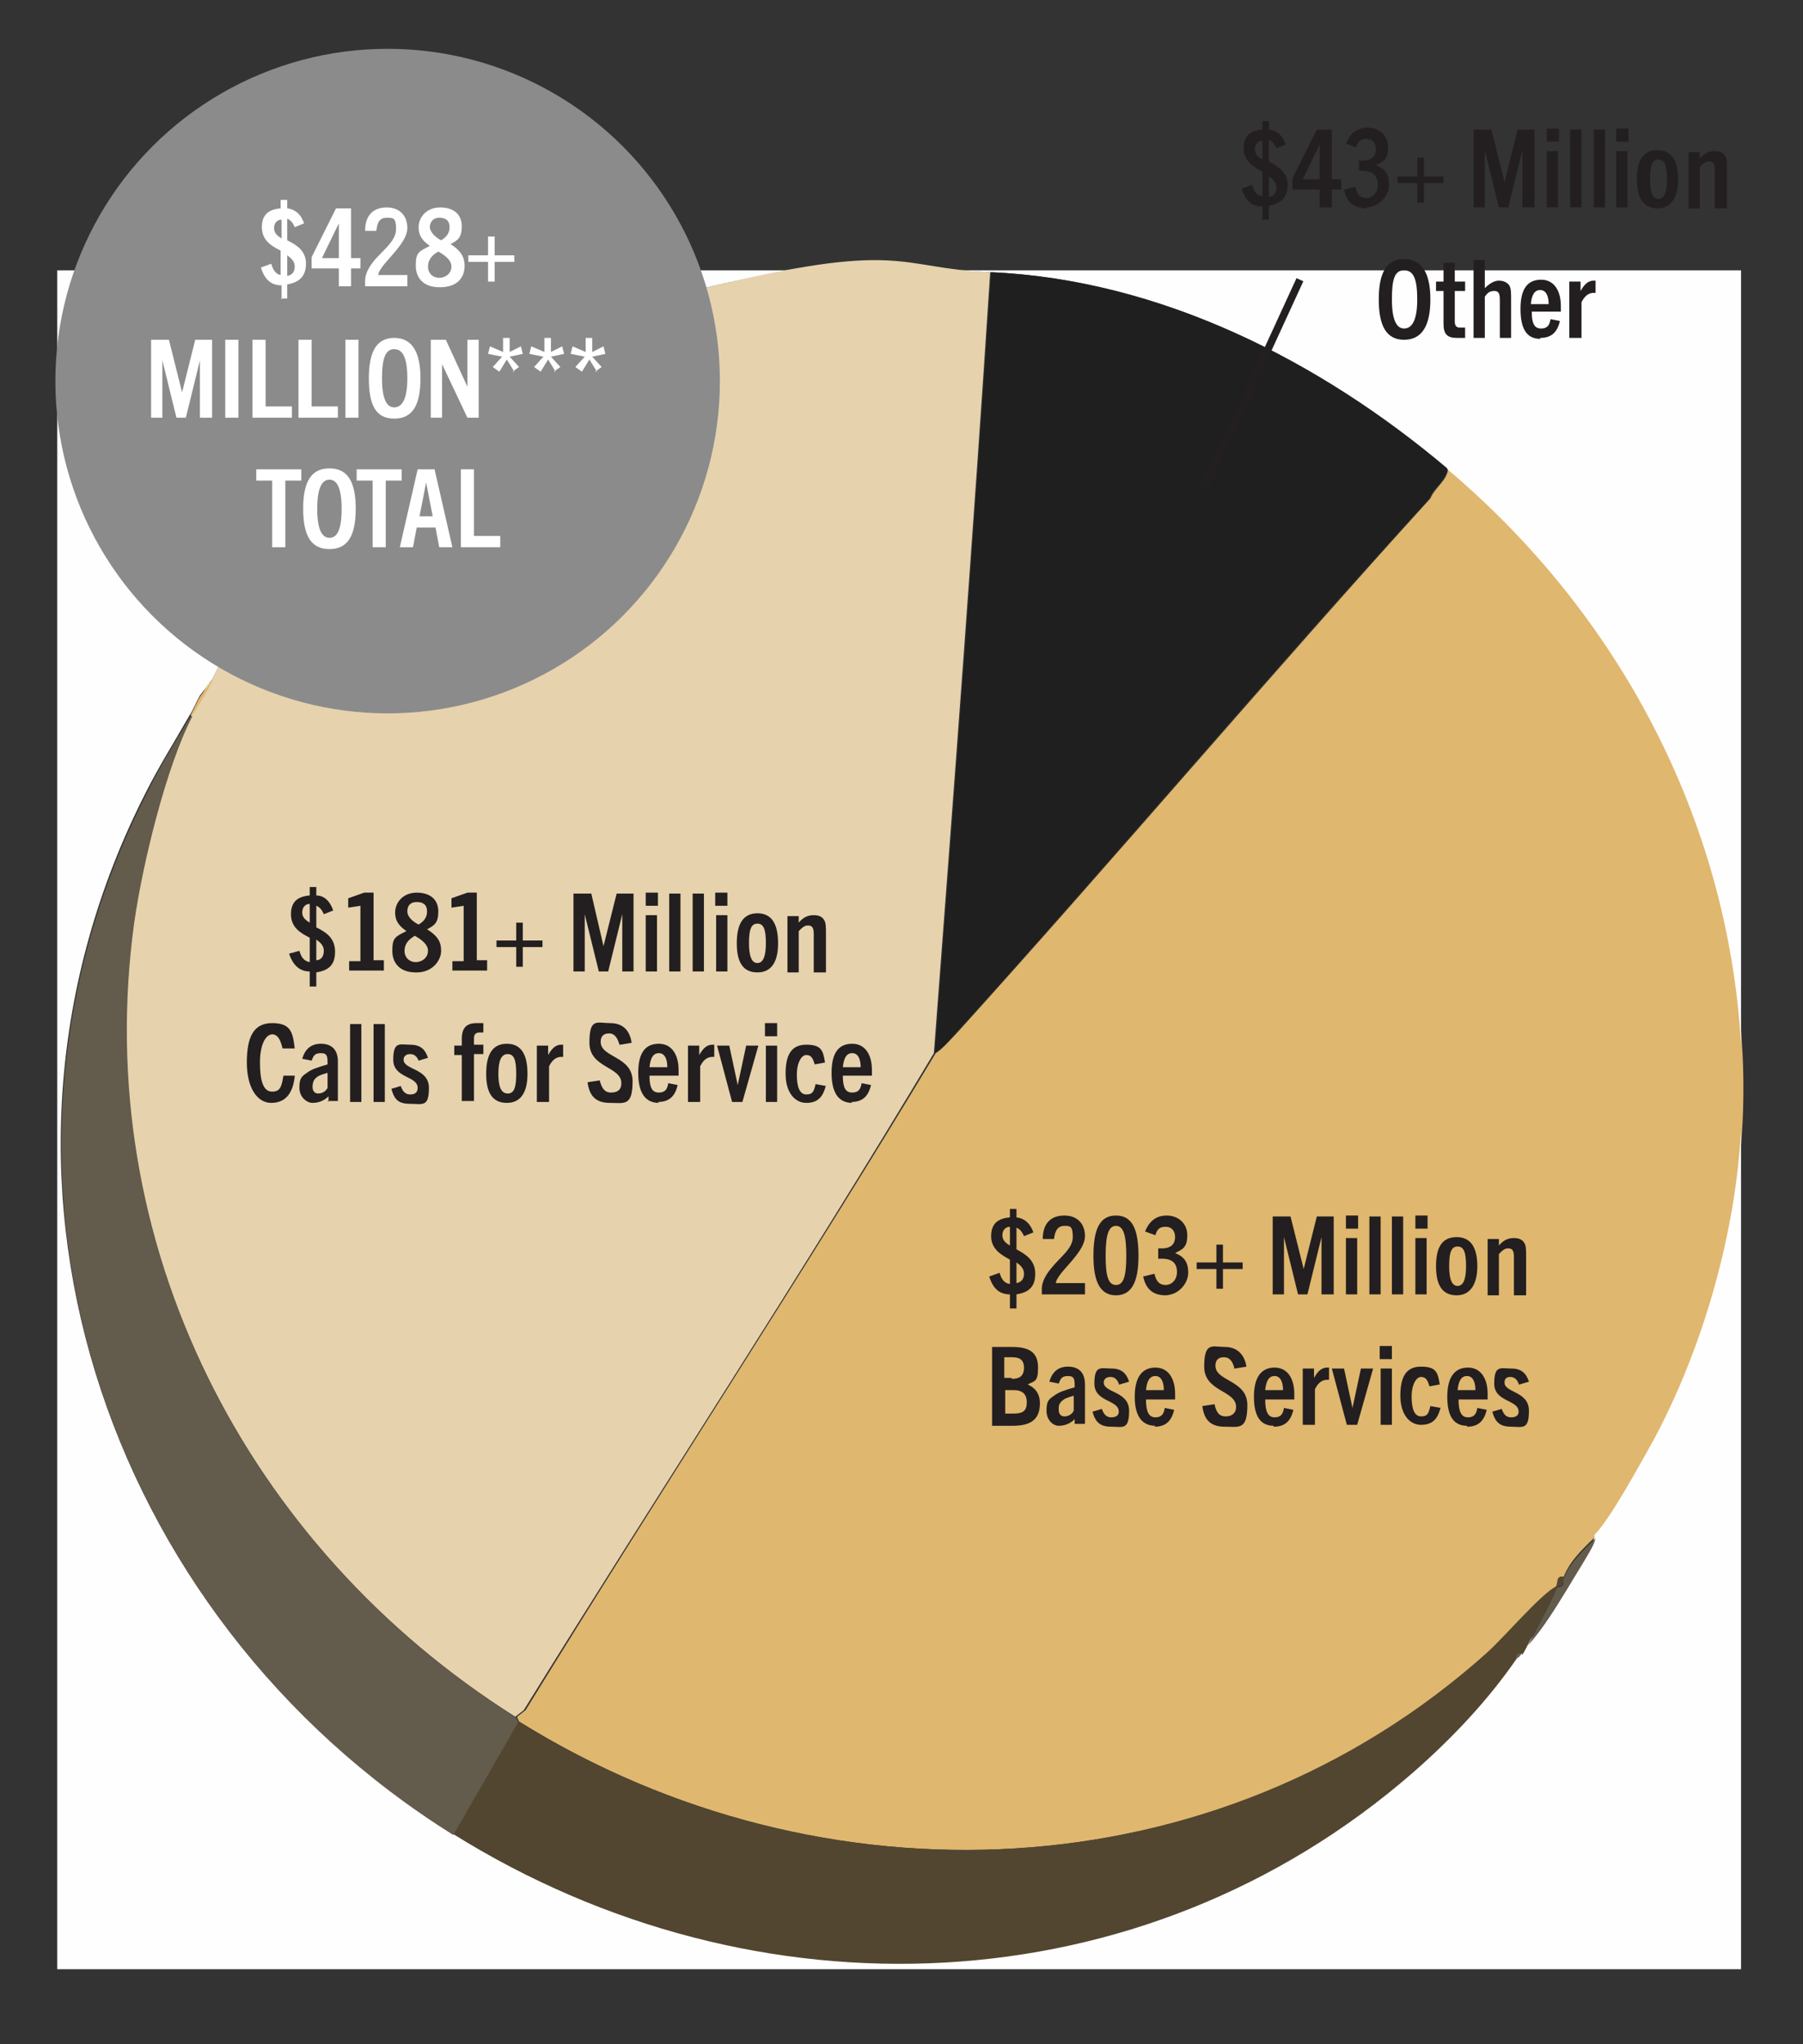<?xml version="1.0" encoding="UTF-8"?>
<svg id="Layer_1" xmlns="http://www.w3.org/2000/svg" width="192.1" height="217.8" version="1.1" viewBox="0 0 192.1 217.8">
  <rect x="0" y="0" width="192.1" height="217.8" fill="#333333" stroke="none"/>
  <!-- Generator: Adobe Illustrator 29.5.1, SVG Export Plug-In . SVG Version: 2.1.0 Build 141)  -->
  <g>
    <path d="M154.2,49.9c18.2,15.2,30,37.2,31.4,61.4.2,2.8.2,6.5,0,9.3-.7,11.1-4.1,23-9.2,32.8-1.3,2.5-4.6,8.6-6.4,10.3s-2.8,2.8-3.4,4.3c-.7-.2-.5.5-.7,1-1.8.9-5.5,5.4-7.4,7.1-28.7,25.7-70.9,27.4-103.2,7.3,0,0-.2-.4-.2-.5l.9-.7c14.4-23.4,29.5-46.4,43.7-70,.8-.5,1.6-1.5,2.3-2.2,17-18.8,33.4-38.2,50.4-56.9.5-1.2,1.8-1.9,1.9-3.2Z" fill="#e0b76f"/>
    <path d="M185.5,120.6v89.2H6.1V28.8h179.4v82.5c-1.4-24.2-13.2-46.1-31.4-61.4-13.5-11.4-30.5-20.1-48.6-20.9s-21.5-.5-31.3,1.9c-22.2,5.5-41.4,21-51.6,41.5l-1.3,1.7c-.4.7-.7,1.5-1.1,2.1-1.6,2.8-3.3,5.5-4.7,8.3-20.5,40.3-4.6,87.5,32.7,110.8,32.2,20.1,73.3,18.6,102.3-6.6,4.1-3.6,7.9-7.6,11-12.1s0,.2.5-.5.5-.6.7-1c1.6-1.9,3-4,4.3-6.2s1.9-2.9,2.5-4.2.3-.8.4-1.2c1.7-1.7,5-7.8,6.4-10.3,5.2-9.8,8.6-21.8,9.2-32.8Z" fill="#fefefe"/>
    <path d="M105.5,29c-1.8,27.7-3.9,55.5-6,83.2-14.1,23.6-29.2,46.6-43.7,70l-.9.7c-28.7-18.1-45.3-50.5-40.7-84.7.8-6.2,3.4-16.5,6.2-22s1.5-2.6,2.2-3.8c10.1-20.5,29.4-36,51.6-41.5s21.2-2.3,31.3-1.9Z" fill="#e6d2ad"/>
    <path d="M154.2,49.9c-.1,1.3-1.5,2-1.9,3.2-17.1,18.7-33.4,38.1-50.4,56.9-.6.7-1.5,1.7-2.3,2.2,2.1-27.7,4.2-55.4,6-83.2,18.1.8,35.1,9.5,48.6,20.9Z" fill="#1f1f1f"/>
    <path d="M166.6,168.1c0,.2,0,.5-.1.7s-.5.2-.6.2c-.8,2.1-2.1,4.2-3.1,6.2s-.5.6-.7,1c-.5,0-.5,0-.5.5-3.1,4.5-6.9,8.5-11,12.1-28.9,25.2-70.1,26.7-102.3,6.6l6.9-12c32.4,20.1,74.5,18.4,103.2-7.3,1.9-1.7,5.7-6.2,7.4-7.1.2-.5,0-1.1.7-1Z" fill="#524630"/>
    <path d="M20.5,76.3c-2.8,5.4-5.3,15.7-6.2,22-4.7,34.2,12,66.6,40.7,84.7,0,0,.2.4.2.5l-6.9,12C10.9,172.1-4.9,124.9,15.6,84.6c1.4-2.9,3.1-5.6,4.7-8.3h.2Z" fill="#635b4c"/>
    <path d="M170,163.7c0,.4-.2.8-.4,1.2-.7,1.3-1.8,3-2.5,4.2-1.3,2.1-2.6,4.3-4.3,6.2,1-2,2.3-4.2,3.1-6.2.1,0,.4,0,.6-.2s0-.6.1-.7c.5-1.5,2.2-3.2,3.4-4.3Z" fill="#635b4c"/>
    <path d="M22.7,72.4c-.6,1.3-1.6,2.8-2.2,3.8h-.2c.4-.7.7-1.5,1.1-2.1l1.3-1.7Z" fill="#e0b76f"/>
    <path d="M162.1,176.2c-.4.6-.5.4-.5.5,0-.5,0-.5.5-.5Z" fill="#635b4c"/>
  </g>
  <g>
    <path d="M33,104.9v-1.4c-1.1,0-1.8-.7-2.2-1.9l1.1-.3c.2.7.5,1.1,1.1,1.2v-2.6c-1-.5-2-1.1-2-2.5s.8-1.9,2-2v-.9h.7v.9c.9,0,1.5.7,1.8,1.6l-1,.4c-.2-.5-.5-.8-.8-.9v2.3c1,.5,2,1.1,2,2.6s-.8,2-2,2.2v1.5h-.7v-.2ZM33,98.3v-2c-.5,0-.8.4-.8.9s.3.8.8,1.1ZM33.7,100.1v2.2c.5,0,.8-.4.8-1s-.4-.9-.8-1.2Z" fill="#231f20"/>
    <path d="M37.2,103.5v-1.1h1.2v-5.9l-1.3.2v-1l1.7-.6h1v7.2h1.1v1.1h-3.7Z" fill="#231f20"/>
    <path d="M44.3,103.6c-1.6,0-2.5-.9-2.5-2.3s.3-1.5,1.5-2.1h0c-.7-.5-1.2-1-1.2-2s.8-2.1,2.3-2.1,2.3.8,2.3,2-.4,1.5-1.2,1.9h0c1.1.7,1.5,1.3,1.5,2.3s-.9,2.3-2.6,2.3h0ZM44.2,99.7c-.7.4-1.1.9-1.1,1.6s.5,1.2,1.2,1.2,1.3-.5,1.3-1.2-.7-1.2-1.4-1.6ZM44.4,96.1c-.7,0-1,.4-1,1s.6,1.1,1.2,1.4c.5-.3.9-.7.9-1.4s-.4-1-1.1-1Z" fill="#231f20"/>
    <path d="M48.2,103.5v-1.1h1.2v-5.9l-1.3.2v-1l1.7-.6h1v7.2h1.1v1.1h-3.7Z" fill="#231f20"/>
    <path d="M55.7,100.9v2.1h-.7v-2.1h-2.1v-.7h2.1v-1.9h.7v1.9h2.1v.7h-2.1Z" fill="#231f20"/>
    <path d="M66.3,103.5v-6.1h0l-1.5,6.1h-1l-1.5-6.1h0v6.1h-1.2v-8.3h1.9l1.3,5.6h0l1.4-5.6h1.8v8.3h-1.2Z" fill="#231f20"/>
    <path d="M68.8,96.5v-1.4h1.3v1.4h-1.3ZM68.8,103.5v-6h1.2v6h-1.2Z" fill="#231f20"/>
    <path d="M71.3,103.5v-8.3h1.2v8.3h-1.2Z" fill="#231f20"/>
    <path d="M73.8,103.5v-8.3h1.2v8.3h-1.2Z" fill="#231f20"/>
    <path d="M76.2,96.5v-1.4h1.3v1.4h-1.3ZM76.3,103.5v-6h1.2v6h-1.2Z" fill="#231f20"/>
    <path d="M78.5,100.5c0-2.1.7-3.2,2.2-3.2s2.2,1.1,2.2,3.2-.8,3.1-2.2,3.1-2.2-.9-2.2-3.1ZM81.6,100.5c0-1.4-.2-2.1-.9-2.1s-.9.7-.9,2.1.3,2.1.9,2.1.9-.7.9-2.1Z" fill="#231f20"/>
    <path d="M86.7,103.5v-4c0-.7-.2-.9-.6-.9s-.6.2-1,.6v4.4h-1.2v-6h1.2v.7c.5-.6,1-.8,1.6-.8s.9.2,1.1.5.2.8.2,1.4v4.2h-1.3Z" fill="#231f20"/>
    <path d="M31.4,114.7c-.2,1.8-1,2.8-2.5,2.8s-2.6-1.6-2.6-4.3.7-4.2,2.7-4.2,2.2,1,2.4,2.7h-1.3c-.2-.9-.5-1.5-1.1-1.5s-1.3.9-1.3,3,.4,3.1,1.3,3.1,1-.6,1.2-1.7h1.3c0,0-.1,0-.1,0Z" fill="#231f20"/>
    <path d="M35,117.4v-.6c-.5.5-1.1.7-1.7.7s-1.4-.6-1.4-1.6.2-1.2.8-1.6c.5-.4,1.2-.6,2.2-.9,0-.8,0-1.2-.7-1.2s-.8.3-1,.8l-1-.2c.3-1,.9-1.6,2-1.6s1.8.6,1.8,1.9v4.2h-1.1,0ZM34.9,114.3c-.7.2-1,.3-1.3.6-.2.2-.3.5-.3.9s.2.7.6.7.8-.2,1-.6v-1.6h0Z" fill="#231f20"/>
    <path d="M37.3,117.4v-8.3h1.2v8.3h-1.2Z" fill="#231f20"/>
    <path d="M39.8,117.4v-8.3h1.2v8.3h-1.2Z" fill="#231f20"/>
    <path d="M44.6,113c-.2-.5-.5-.7-.9-.7s-.7.2-.7.6c0,1.1,2.7.9,2.7,3s-.7,1.7-2,1.7-1.7-.5-2-1.6l1-.3c.2.6.5.9,1,.9s.8-.2.8-.7c0-1.3-2.6-1-2.6-3s.7-1.6,1.8-1.6,1.6.5,1.9,1.4l-1,.3h0Z" fill="#231f20"/>
    <path d="M49.2,117.4v-5h-.8v-1h.8v-.7c0-1.2.5-1.7,1.6-1.7s.4,0,.7,0v1h-.4c-.4,0-.6.2-.6.6v.7h1v1h-1v5h-1.3Z" fill="#231f20"/>
    <path d="M51.8,114.4c0-2.1.7-3.2,2.2-3.2s2.2,1.1,2.2,3.2-.8,3.1-2.2,3.1-2.2-.9-2.2-3.1ZM55,114.4c0-1.4-.2-2.1-.9-2.1s-1,.7-1,2.1.3,2.1,1,2.1.9-.7.9-2.1Z" fill="#231f20"/>
    <path d="M57.2,117.4v-6h1.2v1c.4-.7.8-1.1,1.4-1.1s0,0,.2,0v1.3h-.2c-.6,0-1,.4-1.3,1v3.8h-1.3Z" fill="#231f20"/>
    <path d="M66,111.3c-.2-.7-.5-1.2-1.1-1.2s-.9.3-.9.9c0,1.7,3.4,1.5,3.4,4.2s-.9,2.3-2.4,2.3-2.2-.7-2.4-2.2l1.3-.2c.2.8.5,1.3,1.2,1.3s1.1-.3,1.1-1c0-1.8-3.4-1.6-3.4-4.3s.8-2.1,2.2-2.1,2.1.8,2.3,2.1l-1.2.2h0Z" fill="#231f20"/>
    <path d="M70.2,117.5c-1.4,0-2.2-1-2.2-3.2s.8-3.1,2.2-3.1,2.1,1.2,2.1,2.8,0,.4,0,.6h-3.1c0,1.3.3,1.8,1,1.8s.9-.4,1-1l1,.2c-.3,1.3-1,1.8-2.1,1.8h0ZM69.2,113.7h1.9c0-.9-.3-1.5-.9-1.5s-.9.5-1,1.5Z" fill="#231f20"/>
    <path d="M73.3,117.4v-6h1.2v1c.4-.7.8-1.1,1.4-1.1s0,0,.2,0v1.3h-.2c-.6,0-1,.4-1.3,1v3.8h-1.3Z" fill="#231f20"/>
    <path d="M78,117.4l-1.6-6h1.3l.9,4.2h0l.9-4.2h1.3l-1.7,6h-1.3.2Z" fill="#231f20"/>
    <path d="M81.5,110.4v-1.4h1.3v1.4h-1.3ZM81.6,117.4v-6h1.2v6h-1.2Z" fill="#231f20"/>
    <path d="M88,115.6c-.3,1.3-.9,1.9-2.1,1.9s-2.2-1.1-2.2-3.1.6-3.1,2.2-3.1,1.8.6,2,1.9l-1.1.2c-.2-.7-.4-1-.9-1s-1,.8-1,2.1.3,2.1,1,2.1.8-.3,1-1.1l1.1.2h0Z" fill="#231f20"/>
    <path d="M90.8,117.5c-1.4,0-2.2-1-2.2-3.2s.8-3.1,2.2-3.1,2.1,1.2,2.1,2.8v.6h-3.1c0,1.3.3,1.8,1,1.8s.9-.4,1-1l1,.2c-.3,1.3-1,1.8-2.1,1.8h0ZM89.8,113.7h1.9c0-.9-.3-1.5-.9-1.5s-.9.5-1,1.5h0Z" fill="#231f20"/>
  </g>
  <g>
    <path d="M107.6,139.3v-1.4c-1.1,0-1.8-.6-2.2-1.9l1.1-.4c.2.7.5,1.1,1.1,1.2v-2.6c-.9-.5-2-1.1-2-2.5s.8-1.9,2-2v-.9h.7v.9c.9.1,1.5.7,1.8,1.6l-1,.4c-.2-.5-.5-.8-.8-.9v2.3c.9.5,2,1.1,2,2.6s-.8,2-2,2.2v1.5h-.7ZM107.6,132.7v-2c-.5,0-.8.4-.8.9s.3.8.8,1.1ZM108.3,134.5v2.2c.5-.1.8-.4.8-1s-.4-.9-.8-1.2Z" fill="#231f20"/>
    <path d="M111,137.9v-.6c0-.8.5-1.6,1.1-2.3.9-1.1,2.2-2,2.2-3.2s-.3-1.2-.9-1.2-1,.4-1.1,1.4h-1.2c0-1.7.9-2.5,2.3-2.5s2.2.9,2.2,2.2-1.6,2.8-2.5,3.9c-.3.4-.6.8-.6,1.1h3.1v1.2h-4.6Z" fill="#231f20"/>
    <path d="M116.5,133.8c0-2.9.7-4.3,2.4-4.3s2.4,1.4,2.4,4.3-.8,4.2-2.4,4.2-2.4-1.3-2.4-4.2ZM120,133.8c0-2.2-.3-3.2-1.1-3.2s-1.1,1-1.1,3.2.3,3.1,1.1,3.1,1.1-.9,1.1-3.1Z" fill="#231f20"/>
    <path d="M124.2,138c-1.3,0-2.1-.6-2.4-2l1.2-.3c.2.9.6,1.2,1.2,1.2s1.2-.5,1.2-1.4-.5-1.4-1.6-1.4h-.4v-1.1h.4c1,0,1.4-.5,1.4-1.2s-.4-1.1-1-1.1-.9.2-1.1.9l-1.1-.4c.4-1,1.1-1.7,2.3-1.7s2.2.8,2.2,2.1-.5,1.5-1.3,1.9h0c1,.4,1.4,1,1.4,2.1s-1,2.4-2.5,2.4h.1Z" fill="#231f20"/>
    <path d="M130.3,135.2v2.1h-.7v-2.1h-2.1v-.7h2.1v-1.9h.7v1.9h2.1v.7h-2.1Z" fill="#231f20"/>
    <path d="M140.8,137.9v-6.1h0l-1.5,6.1h-1l-1.5-6.1h0v6.1h-1.2v-8.3h1.9l1.4,5.6h0l1.4-5.6h1.8v8.3h-1.3Z" fill="#231f20"/>
    <path d="M143.4,130.9v-1.4h1.3v1.4h-1.3ZM143.4,137.9v-6h1.2v6h-1.2Z" fill="#231f20"/>
    <path d="M145.9,137.9v-8.3h1.2v8.3h-1.2Z" fill="#231f20"/>
    <path d="M148.3,137.9v-8.3h1.2v8.3h-1.2Z" fill="#231f20"/>
    <path d="M150.8,130.9v-1.4h1.3v1.4h-1.3ZM150.8,137.9v-6h1.2v6h-1.2Z" fill="#231f20"/>
    <path d="M153,134.9c0-2.1.7-3.1,2.2-3.1s2.2,1.1,2.2,3.1-.8,3.1-2.2,3.1-2.2-.9-2.2-3.1ZM156.2,134.9c0-1.4-.2-2.1-.9-2.1s-.9.7-.9,2.1.3,2.1.9,2.1.9-.7.9-2.1Z" fill="#231f20"/>
    <path d="M161.3,137.9v-4c0-.7-.2-.9-.6-.9s-.6.2-1,.6v4.4h-1.2v-6h1.2v.7c.5-.6,1-.8,1.6-.8s.9.2,1.1.5c.2.3.2.8.2,1.4v4.2h-1.3Z" fill="#231f20"/>
    <path d="M105.7,151.8v-8.3h2.1c1.9,0,2.8.6,2.8,2.2s-.4,1.4-1.1,1.8h0c.9.4,1.3,1.1,1.3,2,0,1.9-1.2,2.4-2.9,2.4h-2.2ZM107.8,146.9c.7,0,1.3-.2,1.3-1.2s-.7-1.1-1.3-1.1h-.8v2.2h.8ZM108,150.6c1,0,1.4-.3,1.4-1.2s-.5-1.3-1.4-1.3h-.9v2.5h.9Z" fill="#231f20"/>
    <path d="M114.5,151.8v-.6c-.5.5-1.1.7-1.7.7s-1.3-.6-1.3-1.6.2-1.2.8-1.6c.5-.4,1.2-.6,2.2-.9,0-.8,0-1.2-.7-1.2s-.8.3-1,.8l-1-.2c.3-1,.9-1.6,2-1.6s1.8.6,1.8,1.9v4.2h-1.1ZM114.4,148.7c-.7.2-1,.3-1.3.6s-.3.5-.3.9.2.7.6.7.8-.2,1-.6v-1.6h0Z" fill="#231f20"/>
    <path d="M119.2,147.4c-.2-.5-.5-.7-.9-.7s-.7.2-.7.6c0,1.1,2.7.9,2.7,3s-.7,1.7-1.9,1.7-1.7-.5-2-1.6l1-.3c.2.6.5.9,1,.9s.8-.2.8-.6c0-1.3-2.6-1-2.6-3s.7-1.6,1.8-1.6,1.6.5,1.9,1.4l-1,.3h-.1Z" fill="#231f20"/>
    <path d="M123.1,151.9c-1.4,0-2.2-1-2.2-3.1s.8-3.1,2.2-3.1,2.1,1.2,2.1,2.8v.6h-3.1c0,1.3.3,1.9,1,1.9s.9-.4,1-1l1,.2c-.3,1.3-1,1.8-2.1,1.8h0ZM122.1,148.1h1.9c0-.9-.3-1.5-.9-1.5s-.9.5-1,1.5h0Z" fill="#231f20"/>
    <path d="M131.5,145.7c-.2-.7-.5-1.1-1.1-1.1s-.9.3-.9.9c0,1.7,3.4,1.5,3.4,4.2s-.9,2.3-2.4,2.3-2.2-.7-2.4-2.2l1.3-.2c.2.9.5,1.3,1.2,1.3s1.1-.4,1.1-1c0-1.8-3.4-1.6-3.4-4.3s.9-2.1,2.2-2.1,2.1.8,2.3,2.1l-1.2.2h-.1Z" fill="#231f20"/>
    <path d="M135.7,151.9c-1.4,0-2.1-1-2.1-3.1s.8-3.1,2.2-3.1,2.1,1.2,2.1,2.8v.6h-3.1c0,1.3.3,1.9,1,1.9s.9-.4,1-1l1,.2c-.3,1.3-1,1.8-2.1,1.8h0ZM134.8,148.1h1.9c0-.9-.3-1.5-.9-1.5s-.9.5-1,1.5h0Z" fill="#231f20"/>
    <path d="M138.8,151.8v-6h1.2v1c.4-.7.8-1.1,1.4-1.1s.1,0,.2,0v1.3h-.2c-.6,0-1,.4-1.3,1v3.8h-1.3Z" fill="#231f20"/>
    <path d="M143.5,151.8l-1.6-6h1.3l.9,4.2h0l.9-4.2h1.3l-1.7,6h-1.3.2Z" fill="#231f20"/>
    <path d="M147,144.8v-1.4h1.3v1.4h-1.3ZM147.1,151.8v-6h1.2v6h-1.2Z" fill="#231f20"/>
    <path d="M153.5,149.9c-.3,1.3-.9,1.9-2.1,1.9s-2.2-1.1-2.2-3.1.6-3.1,2.2-3.1,1.8.6,2,1.9l-1.1.2c-.2-.7-.4-1-.9-1s-1,.8-1,2.1.3,2.1,1,2.1.8-.3,1-1.1l1.1.2h0Z" fill="#231f20"/>
    <path d="M156.3,151.9c-1.4,0-2.1-1-2.1-3.1s.8-3.1,2.2-3.1,2.1,1.2,2.1,2.8v.6h-3.1c0,1.3.3,1.9,1,1.9s.9-.4,1-1l1,.2c-.3,1.3-1,1.8-2.1,1.8h0ZM155.3,148.1h1.9c0-.9-.3-1.5-.9-1.5s-.9.5-1,1.5h0Z" fill="#231f20"/>
    <path d="M161.8,147.4c-.2-.5-.5-.7-.9-.7s-.6.2-.6.6c0,1.1,2.6.9,2.6,3s-.7,1.7-1.9,1.7-1.7-.5-2-1.6l1-.3c.2.6.5.9,1,.9s.8-.2.8-.6c0-1.3-2.6-1-2.6-3s.7-1.6,1.8-1.6,1.6.5,1.9,1.4l-1,.3h-.1Z" fill="#231f20"/>
  </g>
  <g>
    <path d="M134.5,23.5v-1.5c-1.1,0-1.8-.6-2.2-1.9l1.1-.4c.2.7.5,1.1,1.1,1.2v-2.6c-.9-.5-2-1.1-2-2.5s.8-1.9,2-2v-.9h.7v.9c.9.1,1.5.7,1.8,1.6l-1,.4c-.2-.5-.5-.8-.8-.9v2.3c.9.5,2,1.1,2,2.5s-.8,2-2,2.2v1.5h-.7ZM134.5,17v-2c-.5,0-.8.4-.8.9s.3.8.8,1.1ZM135.2,18.8v2.2c.5-.1.8-.4.8-1s-.4-.9-.8-1.2Z" fill="#231f20"/>
    <path d="M140.6,22.1v-1.9h-2.9v-1.2l2.6-5.2h1.6v5.3h1v1.1h-1v1.9h-1.3ZM140.6,15.4h0l-1.8,3.7h1.8v-3.7Z" fill="#231f20"/>
    <path d="M145.6,22.2c-1.3,0-2.1-.6-2.4-2l1.2-.3c.2.9.6,1.2,1.2,1.2s1.2-.5,1.2-1.4-.5-1.5-1.6-1.5h-.4v-1.1h.4c1,0,1.4-.5,1.4-1.2s-.4-1.1-1-1.1-.9.2-1.1.9l-1.1-.4c.4-1,1.1-1.7,2.3-1.7s2.2.8,2.2,2.1-.5,1.5-1.3,1.9h0c1,.4,1.4,1,1.4,2.1s-1,2.4-2.5,2.4h.1Z" fill="#231f20"/>
    <path d="M151.7,19.5v2.1h-.7v-2.1h-2.1v-.7h2.1v-2h.7v2h2.1v.7h-2.1Z" fill="#231f20"/>
    <path d="M162.2,22.1v-6.1h0l-1.5,6.1h-1l-1.5-6.1h0v6.1h-1.2v-8.3h1.9l1.4,5.6h0l1.4-5.6h1.8v8.3h-1.3Z" fill="#231f20"/>
    <path d="M164.8,15.1v-1.4h1.3v1.4h-1.3ZM164.8,22.1v-6h1.2v6h-1.2Z" fill="#231f20"/>
    <path d="M167.3,22.1v-8.3h1.2v8.3h-1.2Z" fill="#231f20"/>
    <path d="M169.8,22.1v-8.3h1.2v8.3h-1.2Z" fill="#231f20"/>
    <path d="M172.2,15.1v-1.4h1.3v1.4h-1.3ZM172.2,22.1v-6h1.2v6h-1.2Z" fill="#231f20"/>
    <path d="M174.4,19.1c0-2.1.7-3.1,2.2-3.1s2.2,1.1,2.2,3.1-.8,3.1-2.2,3.1-2.2-1-2.2-3.1ZM177.6,19.1c0-1.4-.2-2.1-.9-2.1s-.9.7-.9,2.1.3,2.1.9,2.1.9-.7.9-2.1Z" fill="#231f20"/>
    <path d="M182.7,22.1v-4c0-.7-.2-.9-.6-.9s-.6.2-1,.6v4.4h-1.2v-6h1.2v.7c.5-.6,1-.8,1.6-.8s.9.2,1.1.5c.2.3.2.8.2,1.4v4.2h-1.3Z" fill="#231f20"/>
    <path d="M146.9,31.9c0-2.8.8-4.3,2.7-4.3s2.8,1.5,2.8,4.3-.9,4.3-2.8,4.3-2.7-1.5-2.7-4.3ZM151,31.9c0-2.2-.4-3.1-1.4-3.1s-1.3.9-1.3,3.1.5,3.1,1.3,3.1,1.4-.8,1.4-3.1Z" fill="#231f20"/>
    <path d="M156.1,36h-.9c-1,0-1.4-.4-1.4-1.5v-3.5h-.8v-1h.8v-2h1.2v2h1.1v1h-1.1v3.3c0,.4.2.6.5.6h.6v1.1h0Z" fill="#231f20"/>
    <path d="M159.8,36v-4c0-.7-.1-1-.6-1s-.7.2-1,.6v4.4h-1.2v-8.3h1.2v3c.5-.5,1-.8,1.5-.8s.9.2,1.1.5.2.8.2,1.5v4.1h-1.2Z" fill="#231f20"/>
    <path d="M164.1,36.1c-1.4,0-2.1-1-2.1-3.2s.8-3.1,2.2-3.1,2.1,1.2,2.1,2.8v.6h-3.1c0,1.3.3,1.8,1,1.8s.9-.4,1-1l1,.2c-.3,1.3-1,1.8-2.1,1.8h0ZM163.1,32.4h1.9c0-.9-.3-1.5-.9-1.5s-.9.5-1,1.5h0Z" fill="#231f20"/>
    <path d="M167.2,36v-6h1.2v1c.4-.7.8-1.1,1.4-1.1s.1,0,.2,0v1.3h-.2c-.6,0-1,.4-1.3,1v3.8h-1.3Z" fill="#231f20"/>
  </g>
  <line x1="138.5" y1="29.8" x2="128.3" y2="52" fill="none" stroke="#231f20" stroke-miterlimit="10" stroke-width=".8"/>
  <circle cx="41.3" cy="40.6" r="35.4" fill="#8b8b8b"/>
  <g>
    <path d="M30,31.9v-1.5c-1.1,0-1.8-.6-2.2-1.9l1.1-.4c.2.7.5,1.1,1,1.2v-2.6c-1-.5-2-1.1-2-2.5s.8-1.9,2-2v-.9h.7v.9c.9.1,1.5.7,1.8,1.6l-1,.4c-.2-.5-.5-.8-.8-.9v2.3c1,.5,2,1.1,2,2.5s-.8,2-2,2.2v1.5h-.7,0ZM30,25.4v-2c-.5,0-.8.4-.8.9s.3.8.8,1.1ZM30.6,27.2v2.2c.5-.1.8-.4.8-1s-.4-.9-.8-1.2Z" fill="#fff"/>
    <path d="M36.1,30.5v-1.9h-2.9v-1.2l2.6-5.2h1.6v5.3h1v1.1h-1v1.9s-1.3,0-1.3,0ZM36.1,23.8h0l-1.8,3.7h1.8v-3.7Z" fill="#fff"/>
    <path d="M38.9,30.5v-.6c0-.8.5-1.6,1.1-2.3,1-1.1,2.2-2,2.2-3.2s-.3-1.2-1-1.2-1,.4-1.1,1.4h-1.2c0-1.7.9-2.5,2.3-2.5s2.2.9,2.2,2.2-1.6,2.8-2.5,3.9c-.3.4-.6.8-.6,1.1h3.1v1.2h-4.6,0Z" fill="#fff"/>
    <path d="M46.8,30.6c-1.6,0-2.5-.9-2.5-2.3s.3-1.5,1.5-2.1h0c-.7-.5-1.2-1-1.2-2s.8-2.1,2.3-2.1,2.3.8,2.3,2-.4,1.5-1.2,1.9h0c1.1.7,1.5,1.4,1.5,2.3,0,1.4-.9,2.3-2.6,2.3h0ZM46.7,26.8c-.7.4-1.1.9-1.1,1.6s.5,1.2,1.2,1.2,1.3-.5,1.3-1.2-.7-1.2-1.4-1.6ZM46.8,23.2c-.7,0-1,.5-1,1s.6,1.1,1.2,1.4c.5-.3.9-.7.9-1.4s-.4-1-1.1-1Z" fill="#fff"/>
    <path d="M52.7,27.9v2.1h-.7v-2.1h-2.1v-.7h2.1v-2h.7v2h2.1v.7h-2.1Z" fill="#fff"/>
    <path d="M21.3,44.5v-6.1h0l-1.5,6.1h-1l-1.5-6.1h0v6.1h-1.2v-8.3h1.9l1.4,5.6h0l1.4-5.6h1.8v8.3h-1.3Z" fill="#fff"/>
    <path d="M24,44.5v-8.3h1.4v8.3h-1.4Z" fill="#fff"/>
    <path d="M26.9,44.5v-8.3h1.4v7.1h2.8v1.2s-4.2,0-4.2,0Z" fill="#fff"/>
    <path d="M31.8,44.5v-8.3h1.4v7.1h2.8v1.2h-4.2Z" fill="#fff"/>
    <path d="M36.8,44.5v-8.3h1.4v8.3h-1.4Z" fill="#fff"/>
    <path d="M39.3,40.3c0-2.8.8-4.3,2.7-4.3s2.8,1.5,2.8,4.3-.8,4.3-2.8,4.3-2.7-1.5-2.7-4.3ZM43.4,40.3c0-2.2-.5-3.1-1.4-3.1s-1.3.9-1.3,3.1.5,3.1,1.3,3.1,1.4-.8,1.4-3.1Z" fill="#fff"/>
    <path d="M49.8,44.5l-2.7-5.7h0v5.7h-1.2v-8.3h1.6l2.3,5h0v-5h1.2v8.3s-1.2,0-1.2,0Z" fill="#fff"/>
    <path d="M54.8,39.6l-.8-1.3-.8,1.3-.7-.5,1-1.1-1.5-.3.2-.8,1.4.6v-1.5c0,0,.7,0,.7,0v1.5c0,0,1.2-.6,1.2-.6l.2.8-1.4.3,1,1.1-.7.5h.2Z" fill="#fff"/>
    <path d="M59.2,39.6l-.8-1.3-.8,1.3-.7-.5,1-1.1-1.5-.3.2-.8,1.4.6v-1.5c0,0,.7,0,.7,0v1.5c0,0,1.2-.6,1.2-.6l.2.8-1.4.3,1,1.1-.7.5h.2Z" fill="#fff"/>
    <path d="M63.6,39.6l-.8-1.3-.8,1.3-.7-.5,1-1.1-1.5-.3.2-.8,1.4.6v-1.5c0,0,.7,0,.7,0v1.5c0,0,1.2-.6,1.2-.6l.2.8-1.4.3,1,1.1-.7.5h.2Z" fill="#fff"/>
    <path d="M29,58.3v-7.1h-1.7v-1.2h4.8v1.2h-1.7v7.1s-1.4,0-1.4,0Z" fill="#fff"/>
    <path d="M32.3,54.2c0-2.8.8-4.3,2.8-4.3s2.8,1.5,2.8,4.3-.8,4.3-2.8,4.3-2.8-1.5-2.8-4.3ZM36.4,54.2c0-2.2-.5-3.1-1.3-3.1s-1.3.9-1.3,3.1.5,3.1,1.3,3.1,1.3-.8,1.3-3.1Z" fill="#fff"/>
    <path d="M39.7,58.3v-7.1h-1.7v-1.2h4.8v1.2h-1.7v7.1s-1.4,0-1.4,0Z" fill="#fff"/>
    <path d="M46.8,58.3l-.4-2.1h-2l-.4,2.1h-1.4l1.9-8.3h1.8l1.9,8.3s-1.4,0-1.4,0ZM44.6,55h1.5l-.7-3.6h0l-.7,3.6h0Z" fill="#fff"/>
    <path d="M49.1,58.3v-8.3h1.4v7.1h2.8v1.2h-4.2Z" fill="#fff"/>
  </g>
</svg>